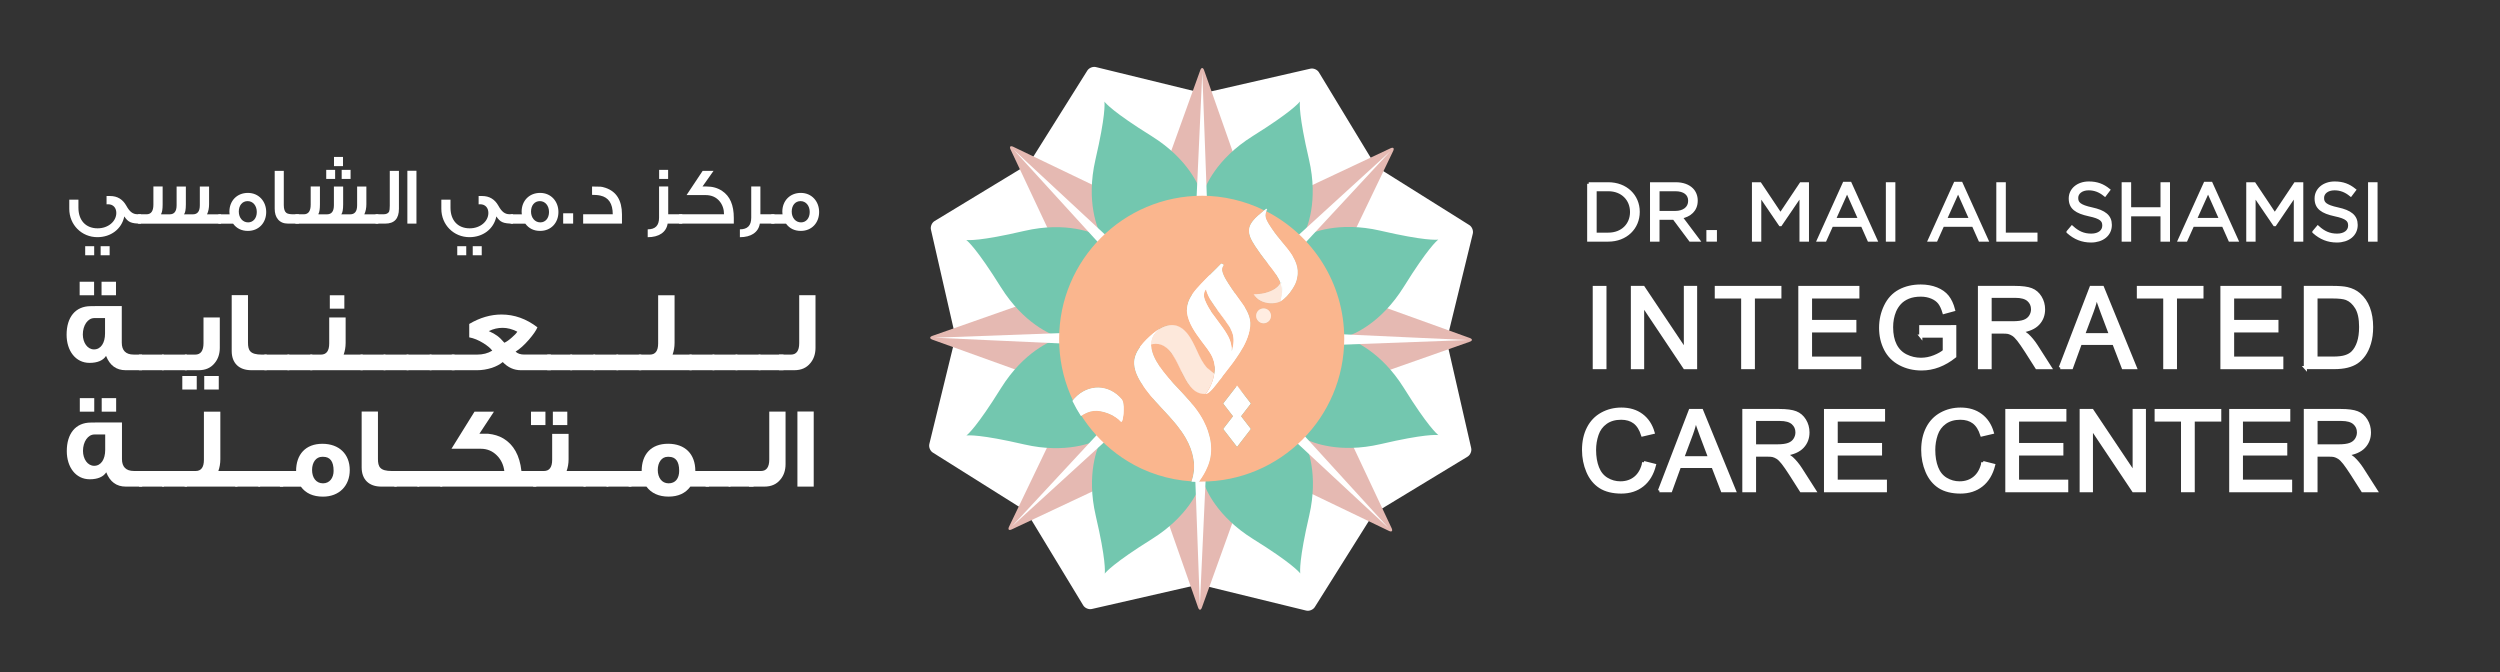 <?xml version="1.0" encoding="UTF-8"?>
<svg id="Layer_2" data-name="Layer 2" xmlns="http://www.w3.org/2000/svg" xmlns:xlink="http://www.w3.org/1999/xlink" viewBox="0 0 794.69 213.63">
  <rect x="0" y="0" width="794.69" height="213.63" fill="#333333" stroke="none"/>
  <defs>
    <style>
      .cls-1 {
        fill: #a3bbe1;
      }

      .cls-1, .cls-2, .cls-3, .cls-4, .cls-5, .cls-6, .cls-7, .cls-8, .cls-9, .cls-10 {
        stroke-width: 0px;
      }

      .cls-11 {
        clip-path: url(#clippath-2);
      }

      .cls-2 {
        fill: #ffede1;
      }

      .cls-3 {
        fill: none;
      }

      .cls-4 {
        fill: #73c7af;
      }

      .cls-12 {
        clip-path: url(#clippath-4);
      }

      .cls-5 {
        fill: #e5b9b2;
      }

      .cls-6 {
        fill: #f8ac86;
      }

      .cls-7 {
        fill: #fde8db;
      }

      .cls-13 {
        clip-path: url(#clippath);
      }

      .cls-14 {
        clip-path: url(#clippath-3);
      }

      .cls-8 {
        fill: #fab68e;
      }

      .cls-9, .cls-15 {
        fill: #fff;
      }

      .cls-15 {
        stroke: #fff;
        stroke-miterlimit: 10;
      }

      .cls-10 {
        fill: #d4ebe4;
      }
    </style>
    <clipPath id="clippath">
      <circle class="cls-3" cx="382.2" cy="107.75" r="45.53"/>
    </clipPath>
    <clipPath id="clippath-2">
      <rect class="cls-3" x="-43.17" y="-192.46" width="841.89" height="595.28"/>
    </clipPath>
    <clipPath id="clippath-3">
      <rect class="cls-3" x="-43.17" y="-192.46" width="841.89" height="595.28"/>
    </clipPath>
    <clipPath id="clippath-4">
      <rect class="cls-3" x="-43.17" y="-192.46" width="841.89" height="595.28"/>
    </clipPath>
  </defs>
  <g id="Layer_1-2" data-name="Layer 1">
    <g>
      <rect class="cls-3" width="794.69" height="213.63"/>
      <g>
        <path class="cls-9" d="M457.19,107.75c.06,0,.11-.02.11-.02l-.02-.05-.09.06Z"/>
        <path class="cls-9" d="M307.12,107.75l.09-.06c-.07.01-.11.02-.11.02l.02.05Z"/>
        <path class="cls-9" d="M307.05,107.73s.04,0,.1.02l-.08-.06-.02.05Z"/>
        <path class="cls-9" d="M457.35,107.7s-.04,0-.1-.02l.08.06.02-.05Z"/>
        <path class="cls-9" d="M436.45,51.39c.52.85,1.63,1.98,2.47,2.51l28.15,17.65c.84.53,1.34,1.75,1.1,2.72l-7.89,32.28c-.24.97-.25,2.55-.03,3.52l7.41,32.38c.22.97-.29,2.18-1.14,2.7l-28.41,17.23c-.85.52-1.98,1.63-2.51,2.47l-17.67,28.14c-.53.84-1.75,1.34-2.72,1.1l-32.25-7.88c-.97-.24-2.55-.25-3.52-.03l-32.4,7.41c-.97.22-2.18-.29-2.7-1.14l-17.22-28.4c-.52-.85-1.63-1.98-2.47-2.51l-28.14-17.68c-.84-.53-1.34-1.75-1.1-2.72l7.88-32.25c.24-.97.25-2.55.03-3.52l-7.4-32.39c-.22-.97.29-2.18,1.14-2.7l28.41-17.24c.85-.51,1.98-1.63,2.51-2.47l17.66-28.15c.53-.84,1.75-1.34,2.72-1.1l32.27,7.89c.96.24,2.55.25,3.52.03l32.39-7.41c.97-.22,2.18.29,2.7,1.14l17.23,28.42Z"/>
        <path class="cls-5" d="M422.88,89.57c-.43.9-.02,1.91.92,2.24l43.39,15.62c.94.34.93.88,0,1.21l-43.51,15.3c-.94.33-1.36,1.34-.94,2.24l19.63,41.73c.42.9.04,1.28-.86.85l-41.58-19.97c-.9-.43-1.9-.02-2.24.92l-15.63,43.41c-.34.94-.88.93-1.21,0l-15.28-43.52c-.33-.94-1.34-1.36-2.24-.94l-41.73,19.63c-.9.42-1.28.04-.85-.86l19.97-41.58c.43-.9.02-1.91-.92-2.24l-43.41-15.64c-.94-.34-.93-.88,0-1.21l43.53-15.29c.94-.33,1.36-1.34.94-2.24l-19.63-41.72c-.42-.9-.04-1.28.86-.85l41.58,19.97c.9.43,1.9.02,2.24-.92l15.63-43.39c.34-.93.88-.93,1.21,0l15.29,43.51c.33.94,1.34,1.36,2.24.94l41.72-19.63c.9-.42,1.28-.04.85.86l-19.96,41.58Z"/>
        <path class="cls-9" d="M351.01,32.21l.06.08c0-.06-.02-.1-.02-.1l-.04.02Z"/>
        <path class="cls-9" d="M413.4,182.36l-.06-.08c0,.07.01.11.01.11l.05-.02Z"/>
        <path class="cls-9" d="M413.23,32.14s0,.04-.02.11l.06-.09-.04-.02Z"/>
        <path class="cls-9" d="M351.17,182.44s0-.04.02-.1l-.06.09.04.02Z"/>
        <path class="cls-4" d="M438.73,73.31c-13.33-3.05-21.95.71-23.92,1.71-.13-.13-.25-.27-.38-.39,1-1.98,4.74-10.6,1.67-23.92l-.03-.14c-3.24-13.88-2.94-17.72-2.84-18.32-.37.49-2.86,3.42-14.96,10.97l-.12.08c-11.7,7.33-15.09,16.18-15.73,18.17-.17,0-.34.01-.51.01-.63-1.97-4.03-10.83-15.76-18.16l-.12-.08c-12.1-7.52-14.6-10.45-14.97-10.95.09.61.4,4.45-2.82,18.33l-.03.14c-3.09,13.48.79,22.14,1.74,23.98-.12.12-.25.23-.37.35-1.86-.95-10.52-4.8-23.97-1.69l-.14.03c-13.88,3.24-17.72,2.93-18.33,2.85.49.36,3.42,2.86,10.97,14.95l.08.12c7.26,11.57,16,15.01,18.12,15.71,0,.18,0,.37,0,.55-2.1.69-10.85,4.14-18.1,15.74l-.08.12c-7.52,12.09-10.45,14.6-10.94,14.97.61-.09,4.46-.39,18.33,2.82l.14.03c13.19,3.02,21.76-.63,23.85-1.67.14.14.28.29.42.43-1.05,2.1-4.67,10.67-1.63,23.84l.03.14c3.24,13.88,2.93,17.72,2.84,18.32.37-.49,2.86-3.42,14.95-10.97l.12-.08c11.36-7.12,14.88-15.66,15.66-17.97.22,0,.43,0,.65-.01.78,2.3,4.3,10.84,15.69,17.96l.12.08c12.1,7.52,14.6,10.45,14.97,10.94-.09-.61-.4-4.45,2.82-18.33l.03-.14c3-13.09-.57-21.62-1.65-23.79.16-.15.32-.3.46-.45,2.19,1.08,10.72,4.62,23.79,1.6l.14-.03c13.89-3.24,17.72-2.93,18.33-2.85-.49-.36-3.43-2.85-10.97-14.95l-.08-.12c-7.18-11.45-15.8-14.93-18.03-15.67,0-.2,0-.41-.01-.61,2.22-.74,10.85-4.23,18.02-15.71l.08-.12c7.52-12.09,10.45-14.6,10.95-14.97-.61.09-4.46.4-18.33-2.81l-.14-.03Z"/>
        <polygon class="cls-9" points="382.18 22.99 385 100.07 441.96 48.07 389.49 104.57 466.51 108.09 389.47 110.93 441.43 167.89 384.94 115.39 381.41 192.42 378.6 115.35 321.62 167.36 374.09 110.86 297.08 107.35 374.12 104.52 322.15 47.54 378.66 100.02 382.18 22.99"/>
        <path class="cls-10" d="M400.12,56.51l.07-.06-.07.06Z"/>
        <polygon class="cls-9" points="388.85 128.21 388.85 128.34 391.92 132.31 388.85 136.29 388.85 136.42 393.23 142.08 397.6 136.42 397.6 136.29 394.53 132.31 397.6 128.34 397.6 128.21 393.23 122.55 388.85 128.21"/>
        <g>
          <path class="cls-15" d="M505.02,58.43h6.21c5.62,0,9.51,3.86,9.51,8.89v.05c0,5.03-3.88,8.94-9.51,8.94h-6.21v-17.89ZM511.23,74.45c4.52,0,7.41-3.07,7.41-7.03v-.05c0-3.96-2.89-7.08-7.41-7.08h-4.19v14.16h4.19Z"/>
          <path class="cls-15" d="M525.01,58.43h7.69c2.2,0,3.96.66,5.09,1.79.87.87,1.38,2.12,1.38,3.53v.05c0,2.96-2.04,4.7-4.86,5.21l5.49,7.31h-2.48l-5.19-6.95h-5.11v6.95h-2.02v-17.89ZM532.52,67.55c2.68,0,4.6-1.38,4.6-3.68v-.05c0-2.2-1.69-3.53-4.57-3.53h-5.52v7.26h5.49Z"/>
          <path class="cls-15" d="M542.92,73.63h2.35v2.68h-2.35v-2.68Z"/>
          <path class="cls-15" d="M557.41,58.43h2.04l6.52,9.76,6.52-9.76h2.04v17.89h-2.02v-14.49l-6.52,9.58h-.1l-6.52-9.56v14.47h-1.97v-17.89Z"/>
          <path class="cls-15" d="M586.22,58.3h1.89l8.15,18.02h-2.17l-2.1-4.73h-9.74l-2.12,4.73h-2.07l8.15-18.02ZM591.2,69.77l-4.06-9.12-4.09,9.12h8.15Z"/>
          <path class="cls-15" d="M599.97,58.43h2.02v17.89h-2.02v-17.89Z"/>
          <path class="cls-15" d="M621.51,58.3h1.89l8.15,18.02h-2.17l-2.1-4.73h-9.74l-2.12,4.73h-2.07l8.15-18.02ZM626.49,69.77l-4.06-9.12-4.09,9.12h8.15Z"/>
          <path class="cls-15" d="M635.08,58.43h2.02v16.02h10.07v1.87h-12.09v-17.89Z"/>
          <path class="cls-15" d="M657.39,73.71l1.25-1.48c1.87,1.69,3.65,2.53,6.13,2.53s3.99-1.28,3.99-3.04v-.05c0-1.66-.89-2.61-4.65-3.4-4.11-.89-6.01-2.22-6.01-5.16v-.05c0-2.81,2.48-4.88,5.88-4.88,2.61,0,4.47.74,6.29,2.2l-1.18,1.56c-1.66-1.35-3.32-1.94-5.16-1.94-2.33,0-3.81,1.28-3.81,2.89v.05c0,1.69.92,2.63,4.86,3.48,3.99.87,5.83,2.33,5.83,5.06v.05c0,3.07-2.56,5.06-6.11,5.06-2.84,0-5.16-.95-7.31-2.86Z"/>
          <path class="cls-15" d="M674.92,58.43h2.02v7.95h10.33v-7.95h2.02v17.89h-2.02v-8.05h-10.33v8.05h-2.02v-17.89Z"/>
          <path class="cls-15" d="M700.96,58.3h1.89l8.15,18.02h-2.17l-2.1-4.73h-9.74l-2.12,4.73h-2.07l8.15-18.02ZM705.95,69.77l-4.06-9.12-4.09,9.12h8.15Z"/>
          <path class="cls-15" d="M714.54,58.43h2.04l6.52,9.76,6.52-9.76h2.04v17.89h-2.02v-14.49l-6.52,9.58h-.1l-6.52-9.56v14.47h-1.97v-17.89Z"/>
          <path class="cls-15" d="M735.54,73.71l1.25-1.48c1.87,1.69,3.65,2.53,6.13,2.53s3.99-1.28,3.99-3.04v-.05c0-1.66-.89-2.61-4.65-3.4-4.11-.89-6.01-2.22-6.01-5.16v-.05c0-2.81,2.48-4.88,5.88-4.88,2.61,0,4.47.74,6.29,2.2l-1.18,1.56c-1.66-1.35-3.32-1.94-5.16-1.94-2.33,0-3.81,1.28-3.81,2.89v.05c0,1.69.92,2.63,4.86,3.48,3.99.87,5.83,2.33,5.83,5.06v.05c0,3.07-2.56,5.06-6.11,5.06-2.84,0-5.16-.95-7.31-2.86Z"/>
          <path class="cls-15" d="M753.25,58.43h2.02v17.89h-2.02v-17.89Z"/>
        </g>
        <g>
          <path class="cls-15" d="M522.53,147.04l3.37.85c-.71,2.77-1.98,4.88-3.81,6.33-1.84,1.46-4.08,2.18-6.73,2.18s-4.98-.56-6.7-1.68c-1.72-1.12-3.03-2.74-3.93-4.86-.9-2.12-1.35-4.4-1.35-6.83,0-2.65.51-4.97,1.52-6.94,1.01-1.97,2.46-3.47,4.33-4.5,1.87-1.03,3.93-1.54,6.18-1.54,2.55,0,4.69.65,6.43,1.95,1.74,1.3,2.95,3.12,3.63,5.47l-3.32.78c-.59-1.85-1.45-3.2-2.57-4.05-1.12-.84-2.54-1.27-4.24-1.27-1.96,0-3.59.47-4.91,1.41-1.31.94-2.24,2.2-2.77,3.78-.53,1.58-.8,3.21-.8,4.89,0,2.17.32,4.06.95,5.67.63,1.62,1.61,2.82,2.94,3.62,1.33.8,2.77,1.2,4.33,1.2,1.89,0,3.49-.54,4.8-1.63,1.31-1.09,2.19-2.7,2.66-4.85Z"/>
          <path class="cls-15" d="M527.5,155.97l9.78-25.47h3.63l10.42,25.47h-3.84l-2.97-7.71h-10.65l-2.8,7.71h-3.58ZM534.85,145.51h8.64l-2.66-7.06c-.81-2.14-1.41-3.9-1.81-5.28-.32,1.63-.78,3.26-1.37,4.86l-2.8,7.47Z"/>
          <path class="cls-15" d="M554.34,155.97v-25.47h11.29c2.27,0,4,.23,5.18.69,1.18.46,2.13,1.27,2.83,2.42s1.06,2.44,1.06,3.84c0,1.81-.58,3.33-1.75,4.57-1.17,1.24-2.98,2.03-5.42,2.36.89.43,1.57.85,2.03,1.27.98.9,1.92,2.03,2.8,3.39l4.43,6.93h-4.24l-3.37-5.3c-.98-1.53-1.8-2.7-2.43-3.51-.64-.81-1.21-1.38-1.71-1.7-.5-.32-1.02-.55-1.54-.68-.38-.08-1.01-.12-1.88-.12h-3.91v11.31h-3.37ZM557.71,141.74h7.24c1.54,0,2.75-.16,3.61-.48s1.53-.83,1.98-1.53c.45-.7.68-1.46.68-2.28,0-1.21-.44-2.2-1.31-2.97-.88-.78-2.26-1.17-4.14-1.17h-8.06v8.43Z"/>
          <path class="cls-15" d="M580.3,155.97v-25.47h18.42v3.01h-15.05v7.8h14.09v2.99h-14.09v8.67h15.64v3.01h-19.01Z"/>
          <path class="cls-15" d="M630.35,147.04l3.37.85c-.71,2.77-1.98,4.88-3.81,6.33-1.84,1.46-4.08,2.18-6.73,2.18s-4.98-.56-6.7-1.68c-1.72-1.12-3.03-2.74-3.93-4.86-.9-2.12-1.35-4.4-1.35-6.83,0-2.65.51-4.97,1.52-6.94,1.01-1.97,2.46-3.47,4.33-4.5,1.87-1.03,3.93-1.54,6.18-1.54,2.55,0,4.69.65,6.43,1.95,1.74,1.3,2.95,3.12,3.63,5.47l-3.32.78c-.59-1.85-1.45-3.2-2.57-4.05-1.12-.84-2.54-1.27-4.24-1.27-1.96,0-3.59.47-4.91,1.41-1.31.94-2.24,2.2-2.77,3.78-.53,1.58-.8,3.21-.8,4.89,0,2.17.32,4.06.95,5.67.63,1.62,1.61,2.82,2.94,3.62,1.33.8,2.77,1.2,4.33,1.2,1.89,0,3.49-.54,4.8-1.63,1.31-1.09,2.2-2.7,2.66-4.85Z"/>
          <path class="cls-15" d="M637.94,155.97v-25.47h18.42v3.01h-15.05v7.8h14.09v2.99h-14.09v8.67h15.64v3.01h-19.01Z"/>
          <path class="cls-15" d="M661.57,155.97v-25.47h3.46l13.38,20v-20h3.23v25.47h-3.46l-13.38-20.02v20.02h-3.23Z"/>
          <path class="cls-15" d="M693.79,155.97v-22.46h-8.39v-3.01h20.19v3.01h-8.43v22.46h-3.37Z"/>
          <path class="cls-15" d="M709.11,155.97v-25.47h18.42v3.01h-15.05v7.8h14.09v2.99h-14.09v8.67h15.64v3.01h-19.01Z"/>
          <path class="cls-15" d="M732.82,155.97v-25.47h11.29c2.27,0,4,.23,5.18.69,1.18.46,2.13,1.27,2.83,2.42.71,1.16,1.06,2.44,1.06,3.84,0,1.81-.58,3.33-1.75,4.57-1.17,1.24-2.98,2.03-5.42,2.36.89.43,1.57.85,2.03,1.27.98.9,1.92,2.03,2.8,3.39l4.43,6.93h-4.24l-3.37-5.3c-.99-1.53-1.8-2.7-2.43-3.51-.64-.81-1.21-1.38-1.71-1.7-.5-.32-1.02-.55-1.54-.68-.38-.08-1.01-.12-1.88-.12h-3.91v11.31h-3.37ZM736.2,141.74h7.24c1.54,0,2.75-.16,3.61-.48s1.53-.83,1.98-1.53c.45-.7.68-1.46.68-2.28,0-1.21-.44-2.2-1.31-2.97-.87-.78-2.25-1.17-4.14-1.17h-8.06v8.43Z"/>
        </g>
        <g>
          <path class="cls-15" d="M506.79,116.85v-25.47h3.37v25.47h-3.37Z"/>
          <path class="cls-15" d="M518.91,116.85v-25.47h3.46l13.38,20v-20h3.23v25.47h-3.46l-13.38-20.02v20.02h-3.23Z"/>
          <path class="cls-15" d="M553.97,116.85v-22.46h-8.39v-3.01h20.19v3.01h-8.43v22.46h-3.37Z"/>
          <path class="cls-15" d="M572.14,116.85v-25.47h18.42v3.01h-15.05v7.8h14.09v2.99h-14.09v8.67h15.64v3.01h-19.01Z"/>
          <path class="cls-15" d="M610.57,106.85v-2.99l10.79-.02v9.45c-1.66,1.32-3.36,2.31-5.12,2.98-1.76.67-3.57,1-5.42,1-2.5,0-4.78-.54-6.82-1.61-2.04-1.07-3.59-2.62-4.63-4.65-1.04-2.03-1.56-4.29-1.56-6.79s.52-4.79,1.56-6.94c1.04-2.15,2.53-3.75,4.47-4.79,1.95-1.04,4.19-1.56,6.72-1.56,1.84,0,3.51.3,4.99.89,1.49.6,2.66,1.43,3.5,2.49.84,1.07,1.49,2.46,1.93,4.17l-3.04.83c-.38-1.3-.86-2.32-1.42-3.06-.57-.74-1.38-1.34-2.43-1.78s-2.22-.67-3.51-.67c-1.54,0-2.87.23-4,.7-1.12.47-2.03,1.09-2.72,1.85s-1.22,1.6-1.61,2.52c-.65,1.58-.97,3.28-.97,5.13,0,2.27.39,4.17,1.17,5.7.78,1.53,1.92,2.67,3.41,3.41,1.49.74,3.08,1.11,4.76,1.11,1.46,0,2.88-.28,4.27-.84,1.39-.56,2.44-1.16,3.16-1.8v-4.74h-7.49Z"/>
          <path class="cls-15" d="M629.23,116.85v-25.47h11.29c2.27,0,4,.23,5.18.69,1.18.46,2.13,1.27,2.83,2.42.71,1.16,1.06,2.44,1.06,3.84,0,1.81-.58,3.33-1.75,4.57-1.17,1.24-2.98,2.03-5.42,2.36.89.43,1.57.85,2.03,1.27.98.9,1.92,2.03,2.8,3.39l4.43,6.93h-4.24l-3.37-5.3c-.99-1.53-1.8-2.7-2.43-3.51-.64-.81-1.21-1.38-1.71-1.7-.5-.32-1.02-.55-1.54-.68-.38-.08-1.01-.12-1.88-.12h-3.91v11.31h-3.37ZM632.6,102.61h7.24c1.54,0,2.75-.16,3.61-.48s1.53-.83,1.98-1.53c.45-.7.68-1.46.68-2.28,0-1.21-.44-2.2-1.31-2.97-.87-.78-2.25-1.17-4.14-1.17h-8.06v8.43Z"/>
          <path class="cls-15" d="M654.92,116.85l9.78-25.47h3.63l10.42,25.47h-3.84l-2.97-7.71h-10.65l-2.8,7.71h-3.58ZM662.27,106.39h8.64l-2.66-7.06c-.81-2.14-1.41-3.9-1.81-5.28-.32,1.63-.78,3.26-1.37,4.86l-2.8,7.47Z"/>
          <path class="cls-15" d="M688.14,116.85v-22.46h-8.39v-3.01h20.19v3.01h-8.43v22.46h-3.37Z"/>
          <path class="cls-15" d="M706.31,116.85v-25.47h18.42v3.01h-15.05v7.8h14.09v2.99h-14.09v8.67h15.64v3.01h-19.01Z"/>
          <path class="cls-15" d="M732.82,116.85v-25.47h8.77c1.98,0,3.49.12,4.53.37,1.46.34,2.7.94,3.74,1.82,1.34,1.14,2.35,2.59,3.01,4.35.67,1.77,1,3.78,1,6.05,0,1.93-.23,3.65-.68,5.14-.45,1.49-1.03,2.73-1.74,3.71-.71.98-1.48,1.75-2.32,2.31-.84.56-1.85.99-3.04,1.28s-2.55.43-4.09.43h-9.19ZM736.19,113.84h5.44c1.68,0,3-.16,3.95-.47.96-.31,1.72-.75,2.28-1.32.8-.8,1.42-1.87,1.87-3.22.45-1.35.67-2.99.67-4.91,0-2.66-.44-4.71-1.31-6.14-.87-1.43-1.94-2.39-3.19-2.88-.9-.35-2.36-.52-4.36-.52h-5.35v19.46Z"/>
        </g>
        <path class="cls-9" d="M385.81,100.27c-1.11-1.55-2.14-3.17-2.84-4.98-.09-.24-.16-.5-.21-.75-.08-.43-.07-.88,0-1.31.01-.09.03-.18.05-.26l.02-.08h0c.08-.28.21-.54.4-.78l.15-.21c.54,2.55,2.58,5.14,3.9,7.01,1.47,2.09,3.15,3.96,4.24,6.3.81,1.73.79,3.7.3,5.54-.01.07-.04.13-.05.2-.03.14-.07.28-.11.41v.03c-.03.07-.05.14-.07.21h0s-.04.14-.04.14c.02-.8-.06-1.6-.24-2.4-.09-.4-.2-.8-.35-1.21-.24-.62-.54-1.25-.91-1.87-.4-.7-.85-1.37-1.31-2.02-.94-1.35-1.96-2.64-2.91-3.98M383.33,125.21c1.21-.11,2.91-2.54,3.59-3.36.04-.06.26-.33.52-.69.54-.61,1.04-1.26,1.45-1.92,3.46-4.47,7.66-9.49,8.45-15.02.03-.17.04-.35.07-.52.15-1.48-.18-2.87-.76-4.17-.14-.34-.3-.65-.48-.97-.07-.13-.14-.25-.21-.37-.09-.16-.18-.31-.28-.47-.14-.21-.27-.42-.41-.64-.15-.23-.31-.46-.47-.68-1.46-2.05-2.95-4.03-4.3-6.16-.55-.87-1.11-1.73-1.52-2.67-.41-.94-.78-1.88-.28-2.86.05-.1.18-.3.3-.52-.24-.14-.49-.27-.73-.4-.1.08-.19.14-.23.19-1.91,2.01-3.12,3.05-4.86,4.86-1.81,1.89-3.82,3.82-5.01,6.19-.62,1.24-1,2.86-.83,4.26.43,3.43,2.57,6.4,4.58,9.11,1.24,1.67,2.66,3.31,3.51,5.22.34.76.58,1.6.7,2.47v-.03s0,.03,0,.03c.13.95.11,1.92-.09,2.82,0-.01-.03-.06-.09-.11-.29,1.81-1.01,4.25-2.77,6.43h.12Z"/>
        <path class="cls-6" d="M366.06,111.06c-.08-.37-.13-.75-.15-1.12,0-.14-.01-.28,0-.43.78-.2,1.6-.26,2.37-.13,3.91.64,5.85,5.81,7.38,8.87,1.55,3.08,3.52,7.25,7.56,6.97,1.75-2.18,2.47-4.62,2.77-6.43-.41-.39-2.05-1.6-2.26-1.83-.7-.76-1.28-1.61-1.78-2.51-1.03-1.82-1.75-3.81-2.76-5.65-.09-.16-.17-.32-.26-.48-.31-.57-.64-1.11-1.01-1.64-.38-.54-.81-1.05-1.29-1.52l-.09-.08c-.08-.07-.16-.15-.24-.22-.12-.11-.26-.22-.39-.32l-.03-.02c-.14-.1-.27-.2-.41-.29l-.11-.07c-.12-.07-.24-.14-.37-.21l-.12-.06c-.16-.08-.33-.16-.49-.23-1.64-.65-3.4-.29-4.98.48-4.62,2.4-3.31,6.91-3.31,6.91"/>
        <path class="cls-7" d="M372.55,103.33h-.01c-1.01,0-2.02.29-2.98.73-.01,0-.02.01-.04.02-.02,0-.03.02-.05.02-.02.01-.05.02-.07.04,0,0-.02,0-.03.01-2.95,1.54-3.48,3.93-3.48,5.46,0,.87.17,1.45.17,1.45-.08-.37-.13-.75-.15-1.13,0-.11-.01-.21-.01-.32,0-.04,0-.07,0-.11.5-.13,1.01-.2,1.52-.2.29,0,.57.02.85.07,3.91.64,5.85,5.81,7.38,8.87,1.5,2.98,3.4,6.98,7.17,6.98.13,0,.26,0,.39-.01,1.76-2.18,2.48-4.62,2.77-6.43-.41-.39-2.05-1.6-2.26-1.83-.7-.76-1.28-1.61-1.78-2.51-1.03-1.83-1.75-3.81-2.76-5.65-.09-.16-.17-.32-.26-.48-.31-.56-.64-1.11-1.01-1.64-.38-.54-.81-1.05-1.29-1.52l-.09-.08c-.08-.07-.16-.15-.24-.22-.12-.11-.26-.22-.39-.32l-.03-.02c-.14-.1-.27-.2-.41-.29l-.11-.06c-.12-.07-.24-.15-.37-.21l-.12-.06c-.16-.08-.33-.16-.49-.22-.02,0-.03-.01-.05-.02,0,0,0,0,0,0-.41-.15-.82-.25-1.24-.29-.17-.02-.34-.03-.51-.03"/>
        <path class="cls-9" d="M382.59,133.85c-3.15-6.09-8.73-10.34-12.82-15.73-1.55-2.04-3.18-4.47-3.7-7.05,0,0-1.3-4.51,3.31-6.91-1.02.5-1.97,1.16-2.76,1.83-2.74,2.32-6.32,5.83-6.06,9.76.19,2.95,1.95,5.65,3.64,7.98,3.97,5.46,9.37,9.6,12.77,15.51,2.44,4.23,3.53,9.22,1.79,13.81.77.05,1.55.08,2.34.1,1.16-1.6,2.16-3.28,2.85-5.01,1.94-4.82.97-9.77-1.36-14.26"/>
        <path class="cls-9" d="M356.28,133.96c.61.71.86-2.42.87-2.58.04-1.17.24-3.53-.61-4.51-4.14-4.79-10.58-4.85-14.88-.3-.27.28-.52.57-.77.87.81,1.67,1.72,3.27,2.72,4.82,1.2-.88,2.56-1.48,4.05-1.65,2.66-.31,6.84,1.32,8.61,3.37"/>
        <path class="cls-6" d="M401.66,98.02c-1.32,0-2.38,1.07-2.38,2.38s1.07,2.38,2.38,2.38,2.38-1.07,2.38-2.38-1.07-2.38-2.38-2.38"/>
        <path class="cls-2" d="M401.66,98.02c-1.32,0-2.38,1.07-2.38,2.38s1.07,2.38,2.38,2.38,2.38-1.07,2.38-2.38-1.07-2.38-2.38-2.38"/>
        <path class="cls-6" d="M407.05,95.39l.02-.1c.02-.06.03-.12.04-.17.1-.43.18-.88.24-1.32.1-.74.09-1.5.02-2.25-.05-.54-.16-1.08-.32-1.61-.54.91-1.34,1.62-2.26,2.13-.85.48-1.78.81-2.72,1.05-.75.19-1.52.3-2.29.35-.42.03-.83.03-1.24.02.45.9,1.2,1.6,2.11,2.08h.02c.17.1.35.19.53.26l.07.03c.17.07.33.13.51.19l.11.03c.16.05.32.09.48.13l.17.03c.14.03.29.06.44.08.07.01.14.02.22.03.13.02.26.03.39.04.09,0,.18.01.27.01.11,0,.23,0,.34,0,.1,0,.21,0,.31,0,.1,0,.2,0,.29-.02.11-.01.23-.02.34-.04.08,0,.16-.02.25-.03.12-.02.24-.04.36-.07.07-.02.14-.03.21-.05.12-.03.24-.07.36-.1.06-.02.12-.04.18-.06.12-.04.23-.09.35-.14l.1-.04h0s0,0,0,0c.05-.19.09-.33.12-.47"/>
        <path class="cls-7" d="M407.06,89.95h0c-.54.91-1.34,1.62-2.26,2.13-.85.48-1.78.81-2.72,1.05-.75.19-1.52.3-2.29.35-.09,0-.19.01-.28.01-.04,0-.07,0-.1,0-.12,0-.25,0-.38,0h-.02c-.15,0-.3,0-.46,0,.45.9,1.21,1.6,2.11,2.08h.02c.17.1.35.19.53.26l.07.03c.17.07.34.13.51.19l.11.03c.16.05.32.09.48.13l.17.03c.14.03.29.06.44.08.07.01.14.02.22.03.13.02.26.03.39.04.09,0,.18,0,.27.01.11,0,.21,0,.32,0h.02c.1,0,.2,0,.31,0,.1,0,.19,0,.29-.02.11-.01.23-.02.34-.04.08,0,.17-.02.25-.03.12-.02.24-.04.36-.07.07-.02.14-.03.21-.05.12-.03.24-.07.36-.1.06-.02.12-.04.18-.06.12-.04.24-.09.35-.14l.1-.05h0s0,0,0,0c.05-.19.09-.33.12-.47l.02-.1c.02-.06.03-.12.04-.17.1-.43.18-.88.24-1.31.05-.4.07-.79.07-1.19,0-.35-.02-.7-.05-1.05-.05-.54-.16-1.08-.31-1.61"/>
        <path class="cls-9" d="M402.64,66.83s.07-.12.12-.22l.06-.1c-.11-.06-.23-.11-.34-.17-.18.18-.38.35-.58.52.2.1.4.2.59.31.05-.11.09-.22.15-.34"/>
        <path class="cls-9" d="M397.56,71.35c-1.3,2.53.19,4.85,1.5,6.9.43.67.91,1.37,1.56,2.26.39.53.78,1.05,1.17,1.57l.29.38c.57.75,1.15,1.5,1.74,2.24l.68.87c.74.95,1.42,1.95,1.98,3.01.14.28.3.55.41.85.06.16.12.33.17.51l.03-.04c.07-.12.14-.25.2-.38.47,1.58.43,3.28.04,4.91-.02.07-.04.15-.06.22-.03.15-.07.3-.12.49-.02.08-.04.15-.06.23l-.05.16-.1.31c1.47-.88,2.82-2.31,4.02-4.25.67-1.09,1.07-1.99,1.23-2.75.02-.12.05-.24.08-.36.06-.27.12-.55.15-.83.01-.1.02-.2.03-.3,0-.09.02-.18.03-.28.1-1.42-.2-2.86-.92-4.38-.17-.35-.34-.68-.54-1.03-.08-.14-.16-.26-.23-.38-.08-.13-.15-.25-.22-.36l-.1-.15c-.16-.23-.31-.45-.46-.67-.17-.24-.35-.49-.53-.72-.66-.88-1.37-1.73-2.05-2.55-1.04-1.25-2.11-2.55-3.04-3.95l-.15-.22c-.58-.86-1.17-1.74-1.62-2.7-.47-1-.5-1.81-.1-2.8-.2-.1-.4-.21-.6-.31-.32.28-.64.56-.96.83-1.29,1.08-2.62,2.19-3.38,3.66"/>
        <path class="cls-9" d="M407.09,95.38c.02-.08.04-.15.06-.23.06-.19.09-.34.12-.49.02-.08.04-.15.06-.23.39-1.63.43-3.34-.04-4.91-.06.13-.13.26-.2.38l-.03.04c.15.52.26,1.07.32,1.61.07.75.08,1.5-.02,2.25-.05.44-.14.88-.24,1.32-.01.05-.03.11-.04.17l-.02.1c-.03.14-.06.28-.12.47h0s.1-.32.1-.32l.05-.16Z"/>
        <g class="cls-13">
          <rect class="cls-3" x="-43.17" y="-192.46" width="841.89" height="595.28"/>
          <g class="cls-11">
            <path class="cls-9" d="M387.39,114.22c0,.18.06,1.24-.18,2.71.06.06.1.1.09.11.2-.9.22-1.87.09-2.82"/>
            <path class="cls-6" d="M392.17,106.29c.16.41.25.81.35,1.21.19.75.31,1.5.29,2.25.02-.07.05-.14.07-.21v-.03c.07-.2.13-.41.17-.61.49-1.85.51-3.81-.3-5.54-1.09-2.34-2.77-4.21-4.24-6.3-1.32-1.88-3.36-4.46-3.9-7.01l-.15.21c-.19.24-.32.5-.4.79h0s-.02.08-.02.08c-.02.08-.04.17-.05.26-.06.43-.07.88,0,1.31.05.25.12.5.21.75.7,1.81,1.73,3.43,2.84,4.98.95,1.34,1.97,2.64,2.91,3.98.49.69.95,1.4,1.38,2.13.35.6.62,1.18.84,1.77"/>
            <path class="cls-9" d="M392.77,109.9l.04-.15c.02-.75-.1-1.5-.29-2.25.18.81.26,1.61.24,2.4"/>
            <path class="cls-9" d="M389.95,102.39c-.94-1.35-1.96-2.64-2.91-3.98.95,1.34,1.97,2.64,2.91,3.98"/>
            <path class="cls-9" d="M392.99,109.1c.02-.07.04-.13.05-.2-.05.2-.1.41-.17.61.04-.14.08-.28.11-.41"/>
            <path class="cls-9" d="M392.17,106.29c-.22-.59-.49-1.17-.84-1.77-.43-.73-.9-1.44-1.38-2.13.46.66.9,1.33,1.31,2.02.37.63.67,1.26.91,1.87"/>
            <path class="cls-9" d="M392.81,109.76c.02-.07.04-.14.06-.21-.02.07-.04.14-.06.21h0Z"/>
            <path class="cls-9" d="M392.52,107.5c-.1-.4-.19-.8-.35-1.21.15.4.25.81.35,1.21"/>
            <path class="cls-1" d="M399.4,72.09l-.13.13s.08-.07.14-.11v-.02Z"/>
          </g>
          <g class="cls-14">
            <path class="cls-8" d="M390.02,106.27c.37.63.67,1.26.91,1.87.15.4.26.81.35,1.21.18.81.27,1.61.24,2.4l.04-.15h0c.02-.07.05-.14.07-.21v-.03c.05-.14.09-.28.12-.42.02-.07.04-.13.05-.2.49-1.84.51-3.81-.3-5.54-1.09-2.34-2.77-4.21-4.24-6.3-1.32-1.88-3.36-4.46-3.9-7.01l-.15.21c-.19.24-.32.5-.4.78h0s-.02.08-.02.08c-.02.08-.04.17-.05.26-.06.43-.07.88,0,1.31.05.25.12.51.21.75.7,1.81,1.73,3.43,2.84,4.98.95,1.34,1.97,2.64,2.91,3.98.46.66.9,1.33,1.31,2.02"/>
            <path class="cls-8" d="M401.66,102.78c-1.32,0-2.38-1.07-2.38-2.38s1.07-2.38,2.38-2.38,2.38,1.07,2.38,2.38-1.07,2.38-2.38,2.38M397.6,128.34l-3.07,3.97,3.07,3.98v.13l-4.37,5.66-4.38-5.66v-.13l3.08-3.98-3.08-3.97v-.13l4.38-5.66,4.37,5.66v.13ZM402.5,67.17c-.4.99-.36,1.8.1,2.8.45.95,1.05,1.84,1.62,2.7l.15.22c.93,1.4,2.01,2.69,3.04,3.95.68.83,1.39,1.68,2.05,2.55.18.24.36.48.53.72.15.22.31.44.46.66l.1.15c.07.12.15.23.22.36.08.12.15.25.23.39.2.34.38.68.54,1.03.72,1.52,1.02,2.96.92,4.38-.01.09-.02.19-.03.28-.01.1-.02.2-.03.3-.03.28-.09.56-.15.83-.03.12-.05.24-.08.36-.15.76-.55,1.66-1.23,2.75-1.2,1.94-2.55,3.36-4.02,4.24h0s-.1.05-.1.05c-.12.05-.23.1-.35.14-.06.02-.12.04-.18.06-.12.04-.24.07-.36.1-.07.02-.14.03-.21.05-.12.03-.24.05-.36.07-.08.01-.16.02-.25.03-.11.02-.22.03-.34.04-.1,0-.19.01-.29.02-.1,0-.2,0-.31,0-.11,0-.22,0-.34,0-.09,0-.18,0-.27-.01-.13-.01-.26-.03-.39-.04-.07,0-.14-.02-.22-.03-.15-.02-.29-.05-.44-.08l-.17-.03c-.16-.04-.32-.08-.48-.13l-.11-.03c-.17-.06-.34-.12-.51-.19l-.07-.03c-.18-.08-.36-.16-.53-.25h-.02c-.9-.49-1.65-1.19-2.11-2.09.42.01.83,0,1.24-.02.77-.05,1.54-.17,2.29-.35.94-.23,1.87-.57,2.72-1.05.92-.52,1.72-1.22,2.26-2.13-.05-.17-.11-.34-.17-.51-.11-.3-.26-.57-.41-.85-.56-1.07-1.24-2.06-1.98-3.01l-.68-.87c-.58-.74-1.17-1.49-1.74-2.24l-.29-.38c-.39-.52-.79-1.04-1.17-1.57-.65-.89-1.13-1.59-1.56-2.26-1.31-2.05-2.8-4.37-1.5-6.9.75-1.46,2.09-2.58,3.38-3.66.32-.27.64-.55.96-.83-6.04-2.97-12.84-4.65-20.03-4.65-25.11,0-45.47,20.35-45.47,45.46,0,7.08,1.62,13.77,4.5,19.75.25-.29.5-.59.76-.87,4.31-4.55,10.74-4.49,14.88.31.85.98.65,3.35.61,4.51,0,.17-.26,3.3-.87,2.58-1.77-2.05-5.95-3.68-8.61-3.37-1.49.17-2.85.78-4.05,1.65,7.56,11.74,20.38,19.78,35.13,20.78,1.73-4.58.64-9.57-1.79-13.81-3.4-5.9-8.8-10.05-12.77-15.51-1.68-2.33-3.44-5.03-3.64-7.98-.26-3.93,3.32-7.44,6.06-9.76.79-.67,1.74-1.33,2.76-1.83,1.58-.77,3.34-1.13,4.98-.48.17.07.33.14.49.22l.12.06c.13.07.25.14.37.21l.11.07c.14.09.28.19.41.29l.03.02c.13.1.26.21.39.32.08.07.16.15.24.22l.09.08c.48.46.91.98,1.29,1.52.37.53.7,1.07,1.01,1.64.09.16.18.32.27.48,1.01,1.84,1.73,3.82,2.76,5.65.51.9,1.08,1.75,1.78,2.51.21.23,1.86,1.44,2.26,1.83.06.06.1.1.09.11.2-.9.22-1.87.09-2.82-.12-.86-.36-1.71-.7-2.47-.85-1.91-2.28-3.55-3.51-5.22-2.01-2.71-4.15-5.67-4.58-9.11-.17-1.4.2-3.01.83-4.26,1.2-2.37,3.2-4.3,5.01-6.19,1.73-1.82,2.95-2.85,4.86-4.86.04-.04.12-.11.23-.19.25.13.49.26.73.4-.12.22-.25.43-.3.53-.49.98-.13,1.92.28,2.85.41.94.98,1.8,1.52,2.67,1.34,2.13,2.83,4.11,4.3,6.16.16.22.32.45.47.68.14.21.27.42.41.63.1.15.19.31.28.47.07.12.14.25.21.37.17.32.33.64.48.97.58,1.3.91,2.68.76,4.17-.02.17-.04.35-.07.52-.79,5.54-4.99,10.55-8.45,15.02-.41.67-.91,1.31-1.45,1.93-.26.35-.48.63-.53.69-.69.83-2.38,3.25-3.59,3.36h-.12c-4.03.29-6.01-3.88-7.56-6.96-1.54-3.06-3.47-8.24-7.38-8.87-.77-.13-1.59-.07-2.37.13,0,.14,0,.28,0,.43.03.38.08.75.15,1.12.52,2.59,2.15,5.02,3.7,7.05,4.09,5.39,9.67,9.64,12.82,15.73,2.33,4.49,3.3,9.45,1.36,14.26-.7,1.73-1.69,3.42-2.85,5.01.26,0,.52.02.78.02,25.11,0,45.47-20.35,45.47-45.46,0-17.68-10.1-32.99-24.84-40.51"/>
          </g>
          <g class="cls-12">
            <path class="cls-9" d="M385.81,100.27c-1.11-1.55-2.14-3.17-2.84-4.98-.09-.24-.16-.5-.21-.75-.08-.43-.07-.88,0-1.31.01-.09.03-.18.05-.26l.02-.08h0c.08-.28.21-.54.4-.78l.15-.21c.54,2.55,2.58,5.14,3.9,7.01,1.47,2.09,3.15,3.96,4.24,6.3.81,1.73.79,3.7.3,5.54-.01.07-.04.13-.05.2-.03.14-.07.28-.11.41v.03c-.03.07-.05.14-.07.21h0s-.04.14-.04.14c.02-.8-.06-1.6-.24-2.4-.09-.4-.2-.8-.35-1.21-.24-.62-.54-1.25-.91-1.87-.4-.7-.85-1.37-1.31-2.02-.94-1.35-1.96-2.64-2.91-3.98M383.33,125.21c1.21-.11,2.91-2.54,3.59-3.36.04-.06.26-.33.52-.69.54-.61,1.04-1.26,1.45-1.92,3.46-4.47,7.66-9.49,8.45-15.02.03-.17.04-.35.07-.52.15-1.48-.18-2.87-.76-4.17-.14-.34-.3-.65-.48-.97-.07-.13-.14-.25-.21-.37-.09-.16-.18-.31-.28-.47-.14-.21-.27-.42-.41-.64-.15-.23-.31-.46-.47-.68-1.46-2.05-2.95-4.03-4.3-6.16-.55-.87-1.11-1.73-1.52-2.67-.41-.94-.78-1.88-.28-2.86.05-.1.18-.3.3-.52-.24-.14-.49-.27-.73-.4-.1.08-.19.14-.23.19-1.91,2.01-3.12,3.05-4.86,4.86-1.81,1.89-3.82,3.82-5.01,6.19-.62,1.24-1,2.86-.83,4.26.43,3.43,2.57,6.4,4.58,9.11,1.24,1.67,2.66,3.31,3.51,5.22.34.76.58,1.6.7,2.47v-.03s0,.03,0,.03c.13.95.11,1.92-.09,2.82,0-.01-.03-.06-.09-.11-.29,1.81-1.01,4.25-2.77,6.43h.12Z"/>
            <path class="cls-6" d="M366.06,111.06c-.08-.37-.13-.75-.15-1.12,0-.14-.01-.28,0-.43.78-.2,1.6-.26,2.37-.13,3.91.64,5.85,5.81,7.38,8.87,1.55,3.08,3.52,7.25,7.56,6.97,1.75-2.18,2.47-4.62,2.77-6.43-.41-.39-2.05-1.6-2.26-1.83-.7-.76-1.28-1.61-1.78-2.51-1.03-1.82-1.75-3.81-2.76-5.65-.09-.16-.17-.32-.26-.48-.31-.57-.64-1.11-1.01-1.64-.38-.54-.81-1.05-1.29-1.52l-.09-.08c-.08-.07-.16-.15-.24-.22-.12-.11-.26-.22-.39-.32l-.03-.02c-.14-.1-.27-.2-.41-.29l-.11-.07c-.12-.07-.24-.14-.37-.21l-.12-.06c-.16-.08-.33-.16-.49-.23-1.64-.65-3.4-.29-4.98.48-4.62,2.4-3.31,6.91-3.31,6.91"/>
            <path class="cls-7" d="M372.55,103.33h-.01c-1.01,0-2.02.29-2.98.73-.01,0-.02.01-.04.02-.02,0-.03.02-.05.02-.02.01-.05.02-.07.04,0,0-.02,0-.03.01-2.95,1.54-3.48,3.93-3.48,5.46,0,.87.17,1.45.17,1.45-.08-.37-.13-.75-.15-1.13,0-.11-.01-.21-.01-.32,0-.04,0-.07,0-.11.5-.13,1.01-.2,1.52-.2.29,0,.57.02.85.07,3.91.64,5.85,5.81,7.38,8.87,1.5,2.98,3.4,6.98,7.17,6.98.13,0,.26,0,.39-.01,1.76-2.18,2.48-4.62,2.77-6.43-.41-.39-2.05-1.6-2.26-1.83-.7-.76-1.28-1.61-1.78-2.51-1.03-1.83-1.75-3.81-2.76-5.65-.09-.16-.17-.32-.26-.48-.31-.56-.64-1.11-1.01-1.64-.38-.54-.81-1.05-1.29-1.52l-.09-.08c-.08-.07-.16-.15-.24-.22-.12-.11-.26-.22-.39-.32l-.03-.02c-.14-.1-.27-.2-.41-.29l-.11-.06c-.12-.07-.24-.15-.37-.21l-.12-.06c-.16-.08-.33-.16-.49-.22-.02,0-.03-.01-.05-.02,0,0,0,0,0,0-.41-.15-.82-.25-1.24-.29-.17-.02-.34-.03-.51-.03"/>
            <path class="cls-9" d="M382.59,133.85c-3.15-6.09-8.73-10.34-12.82-15.73-1.55-2.04-3.18-4.47-3.7-7.05,0,0-1.3-4.51,3.31-6.91-1.02.5-1.97,1.16-2.76,1.83-2.74,2.32-6.32,5.83-6.06,9.76.19,2.95,1.95,5.65,3.64,7.98,3.97,5.46,9.37,9.6,12.77,15.51,2.44,4.23,3.53,9.22,1.79,13.81.77.05,1.55.08,2.34.1,1.16-1.6,2.16-3.28,2.85-5.01,1.94-4.82.97-9.77-1.36-14.26"/>
            <path class="cls-9" d="M356.28,133.96c.61.71.86-2.42.87-2.58.04-1.17.24-3.53-.61-4.51-4.14-4.79-10.58-4.85-14.88-.3-.27.28-.52.57-.77.87.81,1.67,1.72,3.27,2.72,4.82,1.2-.88,2.56-1.48,4.05-1.65,2.66-.31,6.84,1.32,8.61,3.37"/>
            <path class="cls-6" d="M401.66,98.02c-1.32,0-2.38,1.07-2.38,2.38s1.07,2.38,2.38,2.38,2.38-1.07,2.38-2.38-1.07-2.38-2.38-2.38"/>
            <path class="cls-2" d="M401.66,98.02c-1.32,0-2.38,1.07-2.38,2.38s1.07,2.38,2.38,2.38,2.38-1.07,2.38-2.38-1.07-2.38-2.38-2.38"/>
            <path class="cls-6" d="M407.05,95.39l.02-.1c.02-.06.03-.12.04-.17.1-.43.18-.88.24-1.32.1-.74.09-1.5.02-2.25-.05-.54-.16-1.08-.32-1.61-.54.91-1.34,1.62-2.26,2.13-.85.48-1.78.81-2.72,1.05-.75.19-1.52.3-2.29.35-.42.03-.83.03-1.24.02.45.9,1.2,1.6,2.11,2.08h.02c.17.1.35.19.53.26l.07.03c.17.07.33.13.51.19l.11.03c.16.05.32.09.48.13l.17.03c.14.03.29.06.44.08.07.01.14.02.22.03.13.02.26.03.39.04.09,0,.18.01.27.01.11,0,.23,0,.34,0,.1,0,.21,0,.31,0,.1,0,.2,0,.29-.02.11-.01.23-.02.34-.04.08,0,.16-.02.25-.03.12-.02.24-.04.36-.07.07-.02.14-.03.21-.05.12-.03.24-.07.36-.1.06-.02.12-.04.18-.06.12-.04.23-.09.35-.14l.1-.04h0s0,0,0,0c.05-.19.09-.33.12-.47"/>
            <path class="cls-7" d="M407.06,89.95h0c-.54.91-1.34,1.62-2.26,2.13-.85.48-1.78.81-2.72,1.05-.75.19-1.52.3-2.29.35-.09,0-.19.01-.28.01-.04,0-.07,0-.1,0-.12,0-.25,0-.38,0h-.02c-.15,0-.3,0-.46,0,.45.9,1.21,1.6,2.11,2.08h.02c.17.1.35.19.53.26l.07.03c.17.07.34.13.51.19l.11.03c.16.05.32.09.48.13l.17.03c.14.03.29.06.44.08.07.01.14.02.22.03.13.02.26.03.39.04.09,0,.18,0,.27.01.11,0,.21,0,.32,0h.02c.1,0,.2,0,.31,0,.1,0,.19,0,.29-.02.11-.01.23-.02.34-.04.08,0,.17-.02.25-.03.12-.02.24-.04.36-.07.07-.02.14-.03.21-.05.12-.03.24-.07.36-.1.06-.02.12-.04.18-.06.12-.04.24-.09.35-.14l.1-.05h0s0,0,0,0c.05-.19.09-.33.12-.47l.02-.1c.02-.06.03-.12.04-.17.1-.43.18-.88.24-1.31.05-.4.07-.79.07-1.19,0-.35-.02-.7-.05-1.05-.05-.54-.16-1.08-.31-1.61"/>
            <path class="cls-9" d="M402.64,66.83s.07-.12.12-.22l.06-.1c-.11-.06-.23-.11-.34-.17-.18.18-.38.35-.58.52.2.1.4.2.59.31.05-.11.09-.22.15-.34"/>
            <path class="cls-9" d="M397.56,71.35c-1.3,2.53.19,4.85,1.5,6.9.43.67.91,1.37,1.56,2.26.39.53.78,1.05,1.17,1.57l.29.38c.57.75,1.15,1.5,1.74,2.24l.68.87c.74.95,1.42,1.95,1.98,3.01.14.28.3.55.41.85.06.16.12.33.17.51l.03-.04c.07-.12.14-.25.2-.38.47,1.58.43,3.28.04,4.91-.02.07-.04.15-.06.22-.03.15-.07.3-.12.49-.02.08-.04.15-.06.23l-.05.16-.1.31c1.47-.88,2.82-2.31,4.02-4.25.67-1.09,1.07-1.99,1.23-2.75.02-.12.05-.24.08-.36.06-.27.12-.55.15-.83.01-.1.02-.2.03-.3,0-.09.02-.18.03-.28.1-1.42-.2-2.86-.92-4.38-.17-.35-.34-.68-.54-1.03-.08-.14-.16-.26-.23-.38-.08-.13-.15-.25-.22-.36l-.1-.15c-.16-.23-.31-.45-.46-.67-.17-.24-.35-.49-.53-.72-.66-.88-1.37-1.73-2.05-2.55-1.04-1.25-2.11-2.55-3.04-3.95l-.15-.22c-.58-.86-1.17-1.74-1.62-2.7-.47-1-.5-1.81-.1-2.8-.2-.1-.4-.21-.6-.31-.32.28-.64.56-.96.83-1.29,1.08-2.62,2.19-3.38,3.66"/>
            <path class="cls-9" d="M407.09,95.38c.02-.08.04-.15.06-.23.06-.19.09-.34.12-.49.02-.08.04-.15.06-.23.39-1.63.43-3.34-.04-4.91-.06.13-.13.26-.2.38l-.03.04c.15.52.26,1.07.32,1.61.07.75.08,1.5-.02,2.25-.05.44-.14.88-.24,1.32-.01.05-.03.11-.04.17l-.02.1c-.03.14-.06.28-.12.47h0s.1-.32.1-.32l.05-.16Z"/>
          </g>
        </g>
      </g>
      <g>
        <path class="cls-9" d="M44.81,68.12v2.96c-3.2,0-4.11-.49-5.3-2.29-.83,4.06-4.32,6.6-8.55,6.6-4.99,0-8.94-3.9-8.94-9.02v-2.91h2.91v2.57c0,4.03,2.34,6.55,6.11,6.55,3.38,0,5.93-2.24,5.93-4.89,0-1.61-.96-2.76-2.63-2.76-.16,0-.31,0-.47.03v-2.65h1.14c2.29,0,4,1.04,5.15,3.09,1.07,1.95,2.08,2.7,3.56,2.7h1.09ZM29.94,81.14h-2.86v-2.89h2.86v2.89ZM34.85,81.14h-2.86v-2.89h2.86v2.89Z"/>
        <path class="cls-9" d="M43.9,71.08v-2.96h2.65c1.48,0,2.21-1.01,2.21-3.07v-5.77h2.94v5.67c0,1.53-.16,2.52-.47,3.02v.16h2.7c1.48,0,2.21-.96,2.21-2.89v-5.95h2.94v5.67c0,1.69-.21,2.76-.6,3.17h2.83c1.48,0,2.21-.96,2.21-2.86v-5.98h2.94v5.62c0,1.22-.21,2.29-.65,3.22h4.45v2.96h-26.37Z"/>
        <path class="cls-9" d="M84.62,67.39c0,3.46-2.37,6.01-5.82,6.01-2,0-3.59-.78-4.71-2.31h-4.68v-2.96h3.59l-.03-.13c-.03-.23-.05-.47-.05-.7,0-3.48,2.42-5.98,5.88-5.98s5.82,2.68,5.82,6.08ZM81.63,67.39c0-1.98-1.2-3.46-2.91-3.46s-2.81,1.38-2.81,3.33,1.22,3.43,2.96,3.43c1.61,0,2.76-1.33,2.76-3.3Z"/>
        <path class="cls-9" d="M94.99,71.08h-3.41c-1.4,0-2.47-.44-3.22-1.35-.7-.83-1.04-1.95-1.04-3.38v-12.04h2.89v10.87c0,1.27.29,2.11.83,2.5.39.29,1.14.44,2.24.44h1.72v2.96Z"/>
        <path class="cls-9" d="M93.9,71.08v-2.96h2.65c1.48,0,2.21-1.01,2.21-3.07v-5.77h2.94v5.67c0,1.53-.16,2.52-.47,3.02v.16h2.7c1.48,0,2.21-.96,2.21-2.89v-5.95h2.94v5.67c0,1.69-.21,2.76-.6,3.17h2.83c1.48,0,2.21-.96,2.21-2.86v-5.98h2.94v5.62c0,1.22-.21,2.29-.65,3.22h4.45v2.96h-26.37ZM103.7,56.88v-2.89h2.83v2.89h-2.83ZM106.17,52.8v-2.91h2.86v2.91h-2.86ZM108.61,56.88v-2.89h2.83v2.89h-2.83Z"/>
        <path class="cls-9" d="M126.81,66.37c0,3.15-1.46,4.71-4.37,4.71h-3.07v-2.96h2.47c.96,0,1.56-.29,1.85-.86.13-.31.21-.94.21-1.87v-11.08h2.91v12.06Z"/>
        <path class="cls-9" d="M132.38,71.08h-2.89v-16.8h2.89v16.8Z"/>
        <path class="cls-9" d="M163.08,68.12v2.96c-3.2,0-4.11-.49-5.3-2.29-.83,4.06-4.32,6.6-8.55,6.6-4.99,0-8.94-3.9-8.94-9.02v-2.91h2.91v2.57c0,4.03,2.34,6.55,6.11,6.55,3.38,0,5.93-2.24,5.93-4.89,0-1.61-.96-2.76-2.63-2.76-.16,0-.31,0-.47.03v-2.65h1.14c2.29,0,4,1.04,5.15,3.09,1.07,1.95,2.08,2.7,3.56,2.7h1.09ZM148.21,81.14h-2.86v-2.89h2.86v2.89ZM153.13,81.14h-2.86v-2.89h2.86v2.89Z"/>
        <path class="cls-9" d="M177.51,67.39c0,3.46-2.37,6.01-5.82,6.01-2,0-3.59-.78-4.71-2.31h-4.68v-2.96h3.59l-.03-.13c-.03-.23-.05-.47-.05-.7,0-3.48,2.42-5.98,5.88-5.98s5.82,2.68,5.82,6.08ZM174.52,67.39c0-1.98-1.2-3.46-2.91-3.46s-2.81,1.38-2.81,3.33,1.22,3.43,2.96,3.43c1.61,0,2.76-1.33,2.76-3.3Z"/>
        <path class="cls-9" d="M182.19,71.08h-3.17v-3.28h3.17v3.28Z"/>
        <path class="cls-9" d="M197.72,71.08h-12.35v-2.96h9.41c0-3.41-1.33-5.38-3.95-5.95-.81-.18-1.69-.23-2.63-.23v-2.65c1.43,0,2.34.03,2.7.05.36.03.88.13,1.56.36,3.48,1.17,5.23,3.98,5.25,8.42v2.96Z"/>
        <path class="cls-9" d="M216.88,71.08h-4.65c-.44,2.78-2.81,4.32-6.34,4.32v-2.5c2.42,0,3.61-1.2,3.61-3.69v-9.93h2.91v8.84h4.47v2.96ZM212.38,56.88h-2.86v-2.89h2.86v2.89Z"/>
        <path class="cls-9" d="M233.26,69.26v1.82h-17.39v-2.96h14.28c0-1.61-.47-2.99-1.4-4.13-1.09-1.33-2.6-1.98-4.5-1.98h-6.01l5.12-7.7h3.46l-3.51,4.97h1.27c1.92,0,3.59.47,4.99,1.43,2.47,1.64,3.69,4.47,3.69,8.55Z"/>
        <path class="cls-9" d="M246.18,71.08h-4.65c-.44,2.78-2.81,4.32-6.34,4.32v-2.5c2.42,0,3.61-1.2,3.61-3.69v-9.93h2.91v8.84h4.47v2.96Z"/>
        <path class="cls-9" d="M260.38,67.39c0,3.46-2.37,6.01-5.82,6.01-2,0-3.59-.78-4.71-2.31h-4.68v-2.96h3.59l-.03-.13c-.03-.23-.05-.47-.05-.7,0-3.48,2.42-5.98,5.88-5.98s5.82,2.68,5.82,6.08ZM257.39,67.39c0-1.98-1.2-3.46-2.91-3.46s-2.81,1.38-2.81,3.33,1.22,3.43,2.96,3.43c1.61,0,2.76-1.33,2.76-3.3Z"/>
      </g>
      <g>
        <path class="cls-9" d="M45.15,117.68h-5.22c-2.96,0-5.03-1.52-6.22-4.55-.92,1.44-2.7,2.22-5.25,2.22-4.44,0-7.29-3.85-7.29-8.96,0-5.51,2.77-9.07,7.66-9.07,0-.04,3.29-.04,9.88-.04v11.66c0,2.44,1.26,3.77,3.77,3.77h2.67v4.96ZM29.91,93.85h-4.59v-4.29h4.59v4.29ZM33.39,105.99v-4.88h-3.4c-2.11,0-3.66,2.33-3.66,5.22,0,2.59,1.48,4.74,3.55,4.74,2.18,0,3.51-2.04,3.51-5.07ZM36.87,93.85h-4.59v-4.29h4.59v4.29Z"/>
        <path class="cls-9" d="M52.07,117.68h-7.92v-4.96h7.92v4.96Z"/>
        <path class="cls-9" d="M59.4,117.68h-7.92v-4.96h7.92v4.96Z"/>
        <path class="cls-9" d="M62.54,123.82h-4.59v-4.29h4.59v4.29ZM69.87,110.54c0,1.96-.55,3.59-1.63,4.88-1.22,1.52-2.92,2.26-5.07,2.26h-4.4v-4.96h3.29c1.74,0,2.63-1.22,2.63-3.63v-8.18h5.18v9.62ZM69.54,123.82h-4.62v-4.29h4.62v4.29Z"/>
        <path class="cls-9" d="M84.78,117.68h-4.88c-3.96,0-6.25-2.29-6.25-6.11v-17.76h5.18v15.06c0,2.52.63,3.85,4.44,3.85h1.52v4.96Z"/>
        <path class="cls-9" d="M91.96,117.68h-7.92v-4.96h7.92v4.96Z"/>
        <path class="cls-9" d="M99.28,117.68h-7.92v-4.96h7.92v4.96Z"/>
        <path class="cls-9" d="M115.31,117.68h-16.69v-4.96h3.4c1.74,0,2.63-1.18,2.63-3.55v-8.25h5.22v8.07c0,1.37-.22,2.59-.63,3.74h6.07v4.96ZM109.46,98.11h-4.62v-4.26h4.62v4.26Z"/>
        <path class="cls-9" d="M122.52,117.68h-7.92v-4.96h7.92v4.96Z"/>
        <path class="cls-9" d="M129.85,117.68h-7.92v-4.96h7.92v4.96Z"/>
        <path class="cls-9" d="M137.17,117.68h-7.92v-4.96h7.92v4.96Z"/>
        <path class="cls-9" d="M144.5,117.68h-7.92v-4.96h7.92v4.96Z"/>
        <path class="cls-9" d="M175.1,117.68h-9.55c-2.15,0-4.07-.85-5.74-2.59-.89.74-2.04,1.37-3.48,1.85-1.55.48-3.07.74-4.59.74h-8.14v-4.96h8.07c1.81,0,3.44-.41,4.81-1.26-.56-.78-1.52-1.55-2.81-2.37-1.55-.96-3.07-1.59-4.51-1.85v-4.26c3.37-2,6.81-3,10.25-3,4.11,0,7.92,1.37,11.43,4.07-.41,1-1.33,2.33-2.7,3.92-1.52,1.74-2.92,3-4.25,3.81.67.63,1.59.93,2.78.93h8.44v4.96ZM164.44,105.43c-1.59-.81-3.14-1.22-4.66-1.22s-2.96.33-4.4,1.04c1.11.48,2,1,2.66,1.48.67.48,1.44,1.22,2.29,2.22.74-.33,1.55-.92,2.41-1.7.78-.67,1.37-1.26,1.7-1.81Z"/>
        <path class="cls-9" d="M181.87,117.68h-7.92v-4.96h7.92v4.96Z"/>
        <path class="cls-9" d="M189.19,117.68h-7.92v-4.96h7.92v4.96Z"/>
        <path class="cls-9" d="M196.52,117.68h-7.92v-4.96h7.92v4.96Z"/>
        <path class="cls-9" d="M203.85,117.68h-7.92v-4.96h7.92v4.96Z"/>
        <path class="cls-9" d="M219.87,117.68h-16.8v-4.96h3.51c1.74,0,2.63-1.18,2.63-3.55v-15.32h5.22v15.13c0,1.37-.22,2.59-.63,3.74h6.07v4.96Z"/>
        <path class="cls-9" d="M227.08,117.68h-7.92v-4.96h7.92v4.96Z"/>
        <path class="cls-9" d="M234.41,117.68h-7.92v-4.96h7.92v4.96Z"/>
        <path class="cls-9" d="M241.73,117.68h-7.92v-4.96h7.92v4.96Z"/>
        <path class="cls-9" d="M249.06,117.68h-7.92v-4.96h7.92v4.96Z"/>
        <path class="cls-9" d="M259.23,110.54c0,1.96-.55,3.59-1.63,4.88-1.22,1.52-2.92,2.26-5.11,2.26h-4.88v-4.96h3.81c1.74,0,2.63-1.22,2.63-3.63v-15.25h5.18v16.69Z"/>
        <path class="cls-9" d="M45.21,154.68h-5.22c-2.96,0-5.03-1.52-6.22-4.55-.92,1.44-2.7,2.22-5.25,2.22-4.44,0-7.29-3.85-7.29-8.96,0-5.51,2.78-9.07,7.66-9.07,0-.04,3.29-.04,9.88-.04v11.66c0,2.44,1.26,3.77,3.77,3.77h2.66v4.96ZM29.96,130.85h-4.59v-4.29h4.59v4.29ZM33.44,142.99v-4.88h-3.4c-2.11,0-3.66,2.33-3.66,5.22,0,2.59,1.48,4.74,3.55,4.74,2.18,0,3.51-2.04,3.51-5.07ZM36.92,130.85h-4.59v-4.29h4.59v4.29Z"/>
        <path class="cls-9" d="M52.13,154.68h-7.92v-4.96h7.92v4.96Z"/>
        <path class="cls-9" d="M59.45,154.68h-7.92v-4.96h7.92v4.96Z"/>
        <path class="cls-9" d="M75.48,154.68h-16.8v-4.96h3.51c1.74,0,2.63-1.18,2.63-3.55v-15.32h5.22v15.13c0,1.37-.22,2.59-.63,3.74h6.07v4.96Z"/>
        <path class="cls-9" d="M82.69,154.68h-7.92v-4.96h7.92v4.96Z"/>
        <path class="cls-9" d="M90.02,154.68h-7.92v-4.96h7.92v4.96Z"/>
        <path class="cls-9" d="M111.18,149.43c0,4.96-3.33,8.44-8.51,8.44-3.15,0-5.51-1.07-7.03-3.18h-6.66v-4.96h5.14c0-5.29,3.03-8.66,8.36-8.66s8.7,3.29,8.7,8.36ZM106.04,149.61c0-2.92-1.11-4.4-3.29-4.4h-.37c-1.89,0-3.18,1.74-3.18,4.18s1.26,4.25,3.48,4.25c2.04,0,3.37-1.63,3.37-4.03Z"/>
        <path class="cls-9" d="M126.09,154.68h-4.88c-3.96,0-6.25-2.29-6.25-6.11v-17.76h5.18v15.06c0,2.52.63,3.85,4.44,3.85h1.52v4.96Z"/>
        <path class="cls-9" d="M133.27,154.68h-7.92v-4.96h7.92v4.96Z"/>
        <path class="cls-9" d="M140.59,154.68h-7.92v-4.96h7.92v4.96Z"/>
        <path class="cls-9" d="M170.49,154.68h-30.53v-4.96h20.35c-.26-2-1.07-3.66-2.37-4.96-1.41-1.41-3.11-2.11-5.11-2.11h-9.32l7.33-11.8h6.18l-4.63,7.03h2.78c1.81.18,3.44.67,4.81,1.48,3.29,1.96,5.22,5.4,5.77,10.36h4.74v4.96Z"/>
        <path class="cls-9" d="M173.38,135.11h-4.59v-4.26h4.59v4.26ZM186.18,154.68h-16.69v-4.96h3.4c1.74,0,2.63-1.18,2.63-3.55v-8.25h5.22v8.07c0,1.37-.22,2.59-.63,3.74h6.07v4.96ZM180.33,135.11h-4.59v-4.26h4.59v4.26Z"/>
        <path class="cls-9" d="M193.39,154.68h-7.92v-4.96h7.92v4.96Z"/>
        <path class="cls-9" d="M200.72,154.68h-7.92v-4.96h7.92v4.96Z"/>
        <path class="cls-9" d="M225.36,154.68h-5.92c-1.52,2.11-3.85,3.18-6.92,3.18s-5.48-1.07-7.03-3.18h-5.66v-4.96h4.14c0-5.33,3.03-8.66,8.4-8.66s8.66,3.22,8.66,8.66h4.33v4.96ZM215.89,149.61c0-2.92-1.11-4.4-3.29-4.4h-.37c-1.89,0-3.14,1.78-3.14,4.18s1.26,4.25,3.44,4.25,3.37-1.55,3.37-4.03Z"/>
        <path class="cls-9" d="M232.21,154.68h-7.92v-4.96h7.92v4.96Z"/>
        <path class="cls-9" d="M239.53,154.68h-7.92v-4.96h7.92v4.96Z"/>
        <path class="cls-9" d="M249.71,147.54c0,1.96-.55,3.59-1.63,4.88-1.22,1.52-2.92,2.26-5.11,2.26h-4.88v-4.96h3.81c1.74,0,2.63-1.22,2.63-3.63v-15.25h5.18v16.69Z"/>
        <path class="cls-9" d="M258.66,154.68h-5.18v-23.87h5.18v23.87Z"/>
      </g>
    </g>
  </g>
</svg>
